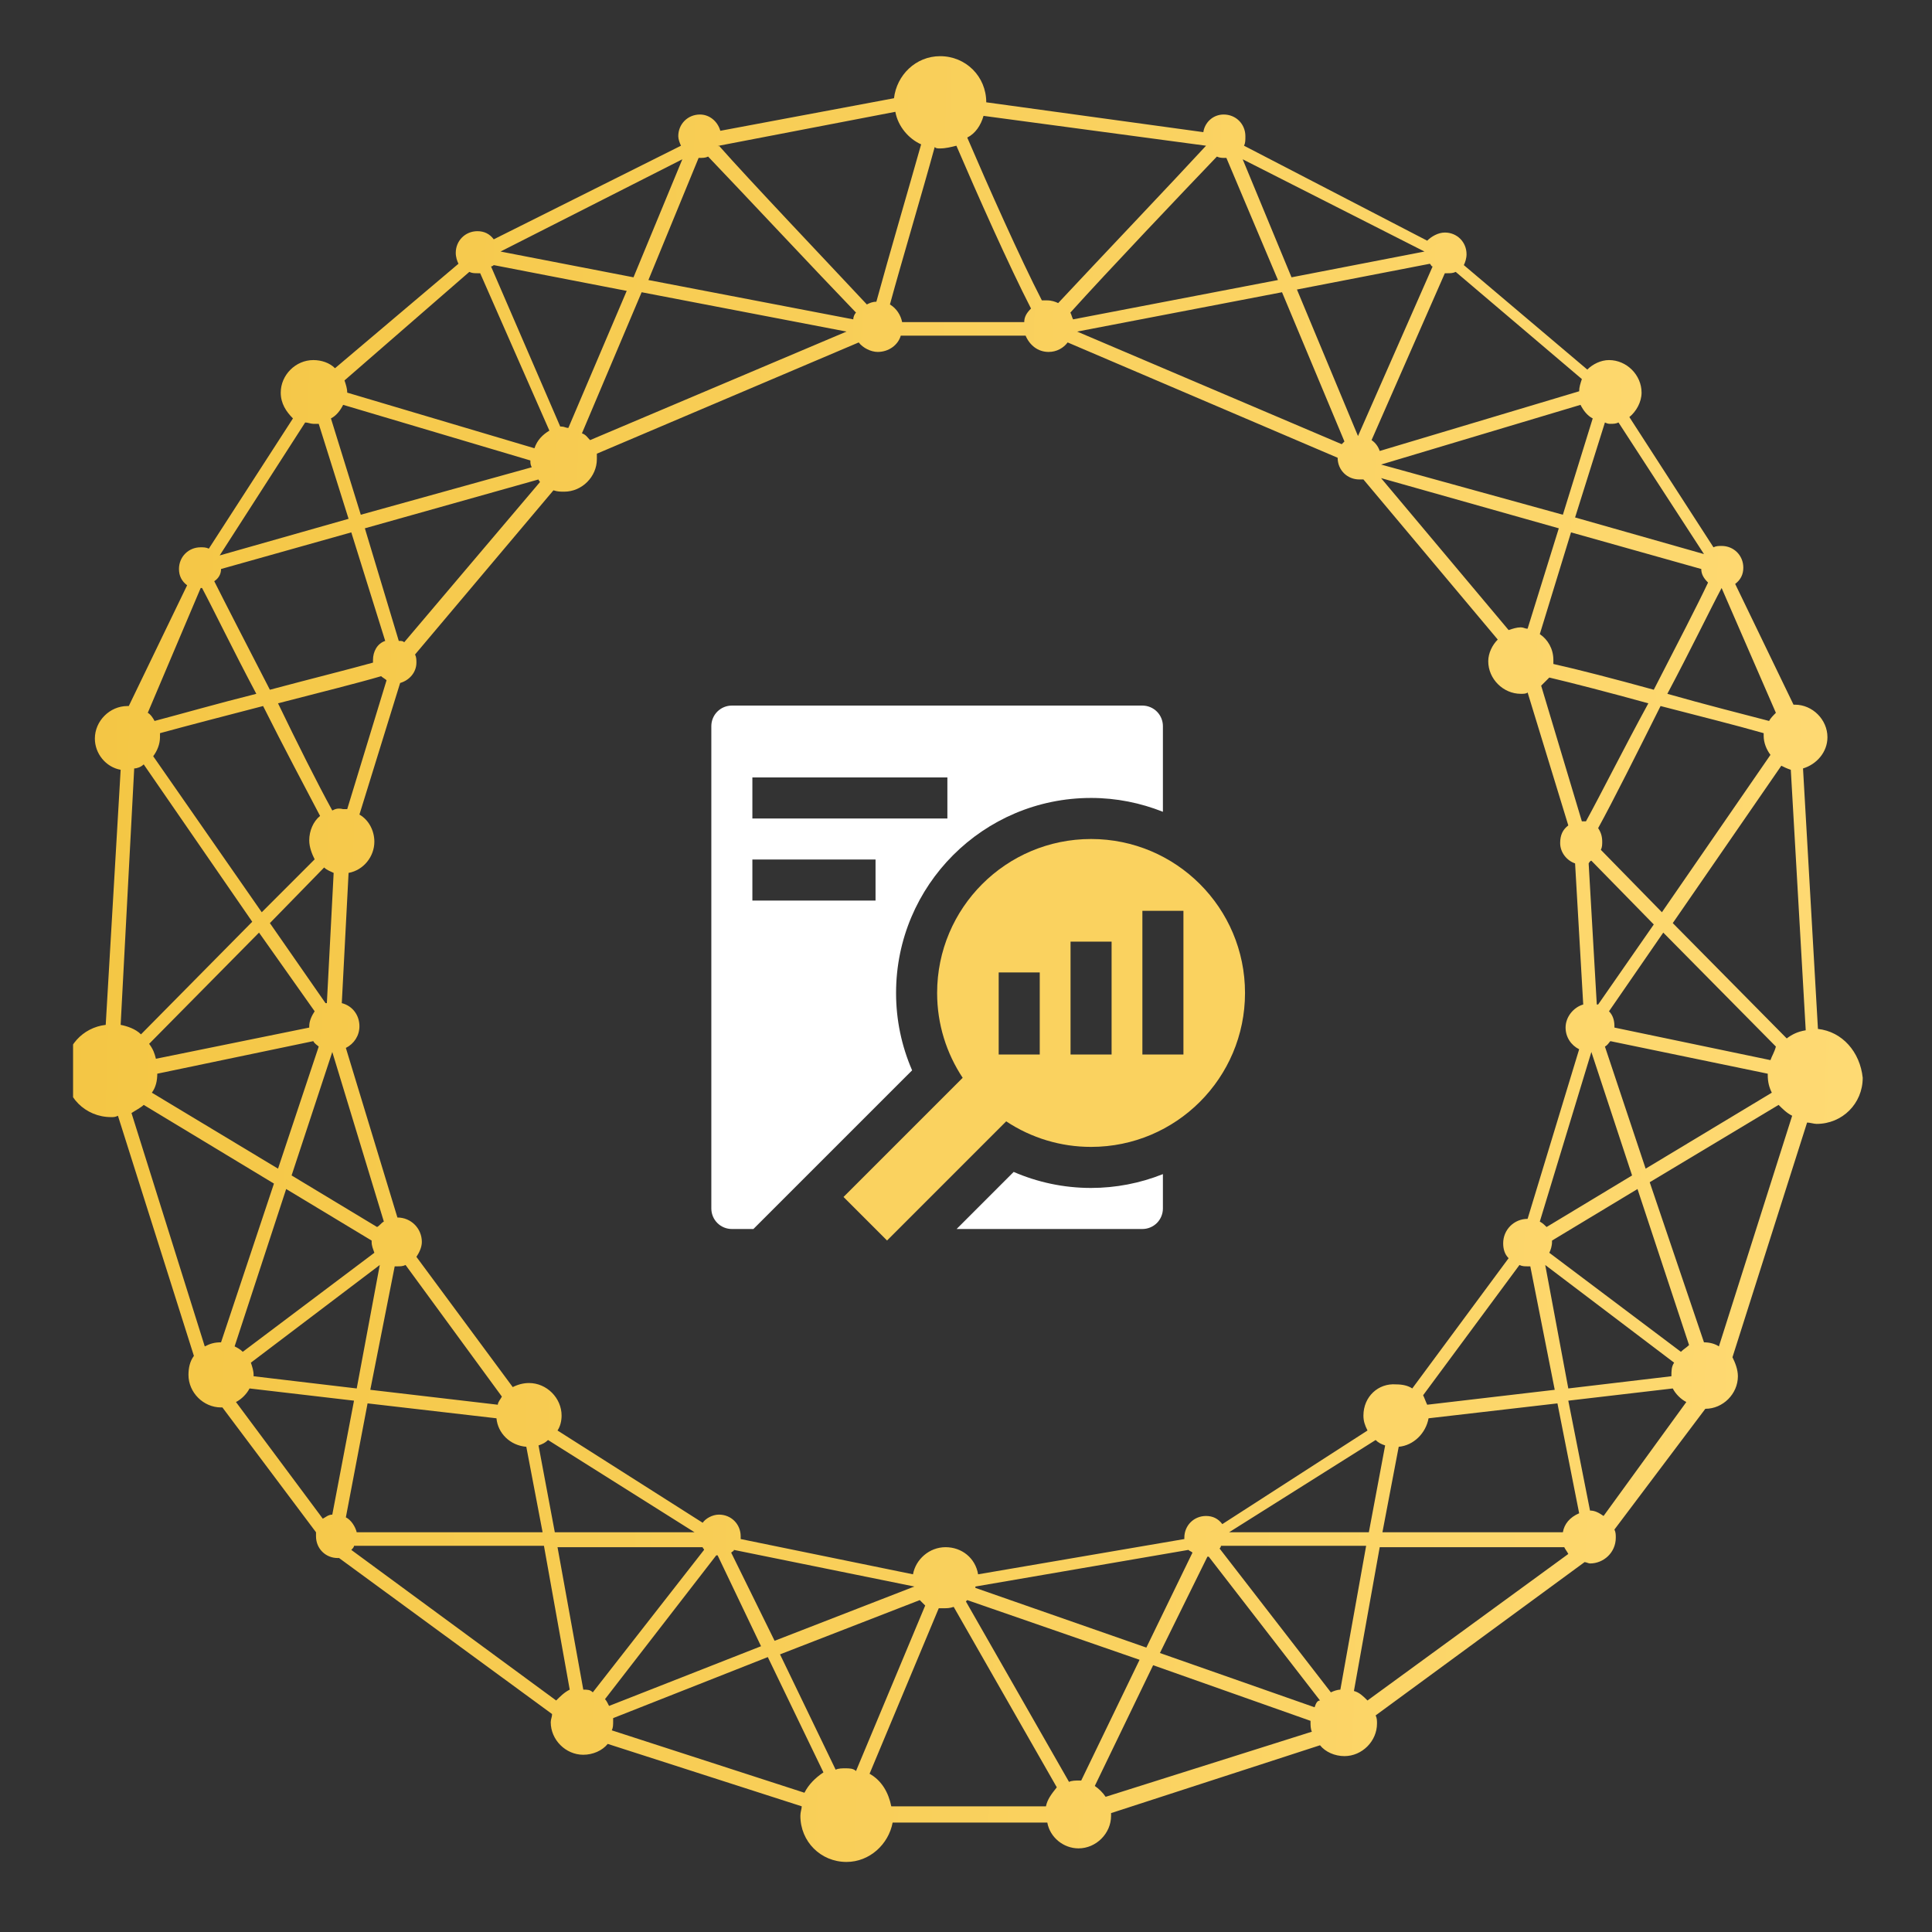 <svg width="168" height="168" viewBox="0 0 168 168" fill="none" xmlns="http://www.w3.org/2000/svg">
<rect x="0" y="0" width="168" height="168" fill="#333333" stroke="none"/>
<g clip-path="url(#clip0_140_425)">
<path d="M158.082 89.472L156.784 66.821C157.964 66.467 158.908 65.405 158.908 64.107C158.908 62.574 157.61 61.276 156.076 61.276H155.958L150.885 50.776C151.357 50.422 151.593 49.951 151.593 49.361C151.593 48.299 150.767 47.473 149.705 47.473C149.47 47.473 149.234 47.473 148.998 47.591L141.683 36.266C142.273 35.794 142.745 34.968 142.745 34.142C142.745 32.608 141.447 31.311 139.913 31.311C139.205 31.311 138.497 31.665 138.026 32.137L127.29 23.053C127.407 22.817 127.525 22.463 127.525 22.109C127.525 21.047 126.7 20.221 125.638 20.221C125.048 20.221 124.458 20.575 124.104 20.929L108.177 12.671C108.295 12.435 108.295 12.199 108.295 11.845C108.295 10.783 107.469 9.958 106.407 9.958C105.463 9.958 104.756 10.665 104.638 11.491L85.761 8.896C85.761 6.654 83.991 4.885 81.75 4.885C79.626 4.885 77.974 6.536 77.738 8.542L62.637 11.373C62.401 10.547 61.693 9.958 60.867 9.958C59.806 9.958 58.98 10.783 58.98 11.845C58.98 12.081 59.098 12.435 59.216 12.671L42.935 20.811C42.581 20.339 42.109 20.103 41.519 20.103C40.457 20.103 39.631 20.929 39.631 21.991C39.631 22.345 39.749 22.699 39.867 22.935L29.131 32.019C28.659 31.547 27.951 31.311 27.243 31.311C25.71 31.311 24.412 32.608 24.412 34.142C24.412 35.086 24.884 35.794 25.474 36.384L18.159 47.709C17.923 47.591 17.687 47.591 17.451 47.591C16.389 47.591 15.563 48.417 15.563 49.479C15.563 50.069 15.8 50.541 16.271 50.894L11.198 61.394H11.08C9.547 61.394 8.249 62.692 8.249 64.225C8.249 65.523 9.193 66.703 10.491 66.939L9.193 89.118C7.187 89.354 5.653 91.005 5.653 93.129C5.653 95.371 7.423 97.14 9.665 97.14C9.901 97.14 10.018 97.14 10.255 97.022L16.861 117.903C16.507 118.375 16.389 118.965 16.389 119.555C16.389 121.089 17.687 122.386 19.221 122.386C19.221 122.386 19.221 122.386 19.339 122.386L27.479 133.24C27.479 133.358 27.479 133.476 27.479 133.594C27.479 134.656 28.305 135.481 29.367 135.481H29.485L48.008 149.048C48.008 149.284 47.89 149.52 47.89 149.756C47.89 151.29 49.188 152.588 50.721 152.588C51.547 152.588 52.373 152.234 52.845 151.644L69.716 157.071C69.716 157.307 69.598 157.543 69.598 157.896C69.598 160.138 71.368 161.908 73.609 161.908C75.615 161.908 77.266 160.374 77.62 158.486H91.07C91.306 159.784 92.486 160.728 93.784 160.728C95.317 160.728 96.615 159.43 96.615 157.896C96.615 157.779 96.615 157.661 96.615 157.661L114.784 151.762C115.256 152.352 116.082 152.706 116.907 152.706C118.441 152.706 119.739 151.408 119.739 149.874C119.739 149.638 119.739 149.402 119.621 149.166L137.79 135.835C137.908 135.835 138.144 135.953 138.262 135.953C139.441 135.953 140.503 135.01 140.503 133.712C140.503 133.476 140.503 133.24 140.385 133.004L148.29 122.504C149.823 122.504 151.121 121.207 151.121 119.673C151.121 119.083 150.885 118.493 150.649 118.021L157.138 97.612C157.374 97.612 157.728 97.73 157.964 97.73C160.206 97.73 161.975 95.96 161.975 93.719C161.739 91.477 160.206 89.708 158.082 89.472ZM149.705 51.13L154.425 61.984C154.189 62.22 153.953 62.456 153.835 62.692C151.593 62.102 148.29 61.276 144.986 60.332C146.992 56.557 148.762 52.9 149.705 51.13ZM145.34 119.673L136.374 120.735L134.368 109.999L145.576 118.493C145.34 118.847 145.34 119.201 145.34 119.673C145.34 119.555 145.34 119.555 145.34 119.673ZM118.559 123.094C118.559 123.566 118.677 123.92 118.913 124.392L106.289 132.532C105.935 132.06 105.463 131.824 104.874 131.824C103.812 131.824 102.986 132.65 102.986 133.712V133.83L85.053 136.897C84.817 135.482 83.637 134.538 82.222 134.538C80.806 134.538 79.626 135.599 79.39 136.897L64.407 133.83C64.407 133.712 64.407 133.712 64.407 133.594C64.407 132.532 63.581 131.706 62.519 131.706C61.929 131.706 61.339 132.06 61.103 132.414L48.48 124.392C48.716 124.038 48.834 123.566 48.834 123.094C48.834 121.561 47.536 120.263 46.002 120.263C45.53 120.263 45.058 120.381 44.586 120.617L36.21 109.291C36.446 108.937 36.682 108.466 36.682 107.994C36.682 106.814 35.738 105.87 34.558 105.87L30.075 91.123C30.783 90.769 31.255 90.062 31.255 89.236C31.255 88.292 30.665 87.466 29.721 87.23L30.311 75.905C31.609 75.669 32.553 74.489 32.553 73.191C32.553 72.248 32.081 71.304 31.255 70.832L34.794 59.389C35.62 59.153 36.21 58.445 36.21 57.619C36.21 57.383 36.21 57.147 36.092 56.911L48.126 42.636C48.48 42.754 48.716 42.754 49.069 42.754C50.603 42.754 51.901 41.456 51.901 39.923C51.901 39.805 51.901 39.569 51.901 39.451L74.671 29.777C75.025 30.249 75.733 30.603 76.323 30.603C77.266 30.603 78.092 30.013 78.328 29.187H89.182C89.536 30.013 90.244 30.603 91.188 30.603C91.896 30.603 92.486 30.249 92.84 29.777L116.317 39.805C116.317 40.867 117.143 41.692 118.205 41.692C118.323 41.692 118.441 41.692 118.559 41.692L130.239 55.613C129.767 56.085 129.413 56.793 129.413 57.501C129.413 59.035 130.711 60.332 132.245 60.332C132.481 60.332 132.717 60.332 132.835 60.214L136.374 71.776C135.902 72.13 135.666 72.602 135.666 73.309C135.666 74.135 136.256 74.843 136.964 75.079L137.672 87.348C136.846 87.584 136.138 88.41 136.138 89.354C136.138 90.18 136.61 90.888 137.318 91.241L132.835 105.988C131.655 105.988 130.711 106.932 130.711 108.112C130.711 108.584 130.829 109.055 131.183 109.409L122.806 120.735C122.452 120.499 121.98 120.381 121.391 120.381C119.857 120.263 118.559 121.443 118.559 123.094ZM120.447 125.69L119.031 133.24H106.879L119.621 125.218C119.857 125.454 120.093 125.572 120.447 125.69ZM103.694 135.01L99.683 143.268L84.817 138.077V137.959L103.34 134.774C103.458 134.892 103.576 134.892 103.694 135.01ZM79.508 137.959L67.356 142.678L63.581 135.01C63.699 134.892 63.817 134.892 63.817 134.774L79.508 137.959ZM60.395 133.24H48.244L46.828 125.69C47.182 125.572 47.418 125.454 47.654 125.218L60.395 133.24ZM21.816 118.493L33.024 109.999L31.019 120.735L22.052 119.673V119.555C22.052 119.201 21.934 118.847 21.816 118.493ZM13.912 63.754C16.507 63.046 19.693 62.22 22.878 61.394C24.648 64.933 26.536 68.472 27.833 70.95C27.243 71.422 26.89 72.248 26.89 73.073C26.89 73.663 27.125 74.253 27.361 74.725L22.76 79.326L13.322 65.759C13.676 65.287 13.912 64.697 13.912 64.107C13.912 63.989 13.912 63.871 13.912 63.754ZM28.895 70.478C27.597 68.118 25.828 64.579 24.176 61.158C27.833 60.214 31.137 59.389 33.142 58.799C33.26 58.917 33.496 59.035 33.614 59.153L30.193 70.36C30.075 70.36 29.957 70.36 29.839 70.36C29.367 70.242 29.131 70.36 28.895 70.478ZM29.013 75.905L28.423 87.23H28.305L23.468 80.27L28.187 75.433C28.423 75.669 28.777 75.787 29.013 75.905ZM27.361 87.938C27.125 88.292 26.89 88.764 26.89 89.236C26.89 89.236 26.89 89.236 26.89 89.354L13.558 92.067C13.44 91.595 13.322 91.241 12.968 90.769L22.524 81.096L27.361 87.938ZM13.676 93.365L27.243 90.534C27.361 90.769 27.597 90.888 27.715 91.005L24.176 101.623L13.204 95.016C13.558 94.545 13.676 93.955 13.676 93.365ZM28.895 91.477L33.378 106.224C33.142 106.342 33.024 106.578 32.788 106.696L25.356 102.213L28.895 91.477ZM34.322 110.117C34.44 110.117 34.44 110.117 34.558 110.117C34.794 110.117 35.03 110.117 35.266 109.999L43.642 121.443C43.525 121.679 43.289 121.915 43.289 122.15L32.199 120.853L34.322 110.117ZM31.727 45.94L46.828 41.692C46.828 41.81 46.946 41.81 46.946 41.928L35.148 55.849C35.03 55.731 34.912 55.731 34.676 55.731L31.727 45.94ZM50.603 37.681L55.794 25.412L73.609 28.833L51.311 38.271C51.075 38.035 50.957 37.799 50.603 37.681ZM93.665 28.833L111.48 25.412L116.907 38.389C116.789 38.507 116.789 38.507 116.671 38.625L93.665 28.833ZM120.093 41.575L135.548 45.94L132.835 54.669C132.599 54.669 132.481 54.552 132.245 54.552C131.891 54.552 131.537 54.669 131.183 54.788L120.093 41.575ZM137.908 71.422C137.79 71.422 137.672 71.422 137.554 71.422L134.014 59.624C134.25 59.389 134.486 59.153 134.722 58.917C136.728 59.389 139.913 60.214 143.335 61.158C141.211 65.051 139.205 69.062 137.908 71.422ZM138.38 74.843L143.807 80.388L138.969 87.348H138.851L138.144 75.079C138.262 74.843 138.38 74.843 138.38 74.843ZM132.127 109.999C132.363 110.117 132.599 110.117 132.835 110.117C132.952 110.117 132.952 110.117 133.07 110.117L135.194 120.853L124.104 122.15C123.986 121.915 123.868 121.561 123.75 121.325L132.127 109.999ZM133.896 106.224L138.38 91.477L141.919 102.213L134.486 106.696C134.368 106.578 134.132 106.342 133.896 106.224ZM139.559 91.005C139.795 90.888 139.913 90.651 140.031 90.534L153.717 93.365V93.483C153.717 94.073 153.835 94.545 154.071 95.016L143.099 101.623L139.559 91.005ZM153.953 92.185L140.385 89.354C140.385 89.354 140.385 89.354 140.385 89.236C140.385 88.764 140.267 88.292 139.913 87.938L144.632 81.096L154.425 91.005C154.307 91.477 154.071 91.831 153.953 92.185ZM144.514 79.326L139.205 73.899C139.323 73.663 139.323 73.427 139.323 73.191C139.323 72.719 139.205 72.366 138.969 72.012C140.267 69.652 142.391 65.405 144.396 61.394C147.582 62.22 150.885 63.046 153.363 63.754C153.363 63.871 153.363 63.989 153.363 63.989C153.363 64.579 153.599 65.169 153.953 65.641L144.514 79.326ZM143.807 59.978C140.385 59.035 137.2 58.209 135.076 57.737C135.076 57.619 135.076 57.501 135.076 57.383C135.076 56.439 134.604 55.613 133.896 55.141L136.61 46.293L147.936 49.479C147.936 49.951 148.172 50.304 148.526 50.658C147.7 52.428 145.812 56.085 143.807 59.978ZM140.031 36.855C140.267 36.855 140.503 36.855 140.739 36.737L148.172 48.181L136.964 44.996L139.559 36.737C139.795 36.855 139.913 36.855 140.031 36.855ZM138.497 36.384L135.902 44.76L120.093 40.395L137.436 35.204C137.672 35.676 138.026 36.148 138.497 36.384ZM125.638 23.76C125.756 23.76 125.756 23.76 125.874 23.76C126.11 23.76 126.346 23.76 126.582 23.642L137.554 32.962C137.436 33.316 137.318 33.67 137.318 34.024L119.975 39.215C119.857 38.861 119.621 38.507 119.267 38.271L125.638 23.76ZM124.576 23.171L118.087 37.917L112.778 25.176L124.34 22.935C124.458 23.053 124.458 23.171 124.576 23.171ZM123.868 21.873L112.306 24.114L108.059 13.851L123.868 21.873ZM105.817 13.615C106.053 13.733 106.289 13.733 106.525 13.733C106.525 13.733 106.525 13.733 106.643 13.733L111.126 24.35L93.312 27.771C93.194 27.536 93.194 27.418 93.076 27.182C96.261 23.642 103.104 16.446 105.817 13.615ZM85.525 10.075L104.874 12.671C102.16 15.62 95.317 22.817 92.014 26.356C91.778 26.238 91.424 26.12 91.07 26.12C90.952 26.12 90.716 26.12 90.598 26.12C88.71 22.463 85.879 16.092 84.109 11.963C84.817 11.609 85.289 10.901 85.525 10.075ZM81.75 12.907C82.222 12.907 82.694 12.789 83.165 12.671C84.935 16.8 87.767 23.171 89.654 26.828C89.3 27.182 89.064 27.536 89.064 28.008H78.446C78.328 27.418 77.974 26.828 77.385 26.474C78.446 22.581 80.216 16.682 81.278 12.789C81.396 12.907 81.514 12.907 81.75 12.907ZM62.519 12.671L77.856 9.722C78.092 11.019 79.036 12.081 80.098 12.553C79.036 16.328 77.266 22.345 76.205 26.238C75.851 26.238 75.615 26.356 75.379 26.474C72.075 22.935 65.115 15.62 62.519 12.671C62.401 12.789 62.401 12.671 62.519 12.671ZM60.749 13.733C61.103 13.733 61.339 13.733 61.575 13.615C64.289 16.446 71.132 23.76 74.435 27.182C74.317 27.3 74.199 27.536 74.199 27.771L56.384 24.35L60.749 13.733ZM59.334 13.851L55.087 24.114L43.525 21.873L59.334 13.851ZM42.935 23.053L54.497 25.294L49.423 37.209C49.188 37.209 49.069 37.092 48.834 37.092H48.716L42.699 23.171C42.817 23.171 42.935 23.053 42.935 23.053ZM40.811 23.642C41.047 23.76 41.283 23.76 41.519 23.76C41.637 23.76 41.637 23.76 41.755 23.76L47.772 37.445C47.182 37.799 46.71 38.271 46.474 38.979L30.193 34.142C30.193 33.788 30.075 33.434 29.957 33.08L40.811 23.642ZM29.839 35.204L46.12 40.041C46.12 40.277 46.12 40.395 46.238 40.631L31.373 44.76L28.777 36.384C29.249 36.148 29.603 35.676 29.839 35.204ZM26.536 36.737C26.771 36.737 27.008 36.855 27.243 36.855C27.361 36.855 27.597 36.855 27.715 36.855L30.311 45.114L19.103 48.299L26.536 36.737ZM19.221 49.479L30.547 46.293L33.496 55.731C32.788 55.967 32.434 56.675 32.434 57.383C32.434 57.501 32.434 57.501 32.434 57.619C30.311 58.209 27.008 59.035 23.468 59.978C21.462 56.085 19.575 52.428 18.631 50.541C18.985 50.304 19.221 49.951 19.221 49.479ZM17.451 51.13H17.569C18.513 52.9 20.283 56.557 22.288 60.332C18.985 61.158 15.681 62.102 13.44 62.692C13.322 62.456 13.086 62.102 12.85 61.984L17.451 51.13ZM11.67 66.821C11.906 66.821 12.26 66.703 12.496 66.467L21.934 80.152L12.26 89.944C11.788 89.472 11.08 89.236 10.491 89.118L11.67 66.821ZM19.221 116.724C18.631 116.724 18.277 116.842 17.805 117.078L11.434 96.786C11.788 96.55 12.26 96.314 12.496 96.078L23.822 102.921L19.221 116.724ZM24.884 103.393L32.316 107.876V107.994C32.316 108.348 32.434 108.583 32.553 108.937L21.109 117.549C20.873 117.314 20.637 117.196 20.401 117.078L24.884 103.393ZM28.895 131.706C28.541 131.706 28.305 131.942 28.069 132.06L20.519 121.915C20.991 121.679 21.462 121.207 21.698 120.735L30.783 121.797L28.895 131.706ZM30.075 131.942L31.963 122.033L43.171 123.33C43.289 124.628 44.35 125.69 45.766 125.808L47.182 133.24H31.019C30.901 132.768 30.547 132.178 30.075 131.942ZM48.362 147.869L30.547 134.774C30.665 134.656 30.783 134.538 30.783 134.42H47.3L49.541 146.925C49.069 147.161 48.716 147.515 48.362 147.869ZM50.721 146.925L48.48 134.538H61.103C61.103 134.656 61.221 134.656 61.221 134.774L51.547 147.161C51.311 146.925 51.075 146.925 50.721 146.925ZM52.609 147.751L62.283 135.246H62.401L66.177 143.15L52.963 148.341C52.845 148.105 52.727 147.869 52.609 147.751ZM69.952 155.891L53.199 150.464C53.317 150.228 53.317 149.992 53.317 149.638C53.317 149.52 53.317 149.52 53.317 149.402L66.766 144.094L71.603 154.121C70.896 154.593 70.306 155.183 69.952 155.891ZM73.491 153.767C73.255 153.767 72.901 153.767 72.665 153.885L67.828 143.858L79.98 139.139C80.098 139.257 80.334 139.493 80.452 139.611L74.435 154.003C74.199 153.767 73.845 153.767 73.491 153.767ZM90.952 157.071H77.502C77.266 155.891 76.677 154.829 75.615 154.239L81.632 139.847C81.75 139.847 81.986 139.847 82.104 139.847C82.34 139.847 82.576 139.847 82.93 139.729L91.896 155.419C91.424 156.009 91.07 156.481 90.952 157.071ZM93.784 154.829C93.548 154.829 93.194 154.829 92.958 154.947L83.991 139.257L84.109 139.139L99.093 144.33L94.019 154.829C93.901 154.829 93.901 154.829 93.784 154.829ZM96.143 156.245C95.907 155.891 95.553 155.537 95.199 155.301L100.272 144.801L113.958 149.638V149.756C113.958 149.992 113.958 150.346 114.076 150.582L96.143 156.245ZM114.312 148.459L100.862 143.74L104.992 135.364H105.109L114.784 147.869C114.548 147.869 114.43 148.105 114.312 148.459ZM116.553 146.925C116.317 146.925 115.964 147.043 115.728 147.161L106.053 134.656C106.053 134.656 106.171 134.538 106.171 134.42H118.795L116.553 146.925ZM118.913 147.869C118.559 147.515 118.205 147.161 117.733 147.043L119.975 134.538H136.02C136.138 134.774 136.256 134.892 136.374 135.128L118.913 147.869ZM135.902 133.24H120.211L121.627 125.808C122.924 125.69 123.986 124.628 124.222 123.33L135.43 122.033L137.318 131.588C136.492 131.942 136.02 132.532 135.902 133.24ZM139.441 131.824C139.087 131.588 138.733 131.352 138.262 131.352L136.374 121.797L145.458 120.735C145.694 121.207 146.166 121.679 146.638 121.915L139.441 131.824ZM146.166 117.549L134.722 108.937C134.84 108.701 134.958 108.348 134.958 107.994V107.876L142.391 103.393L146.874 116.96C146.638 117.196 146.402 117.314 146.166 117.549ZM149.47 117.078C149.116 116.842 148.644 116.724 148.172 116.724L143.453 102.803L154.661 96.078C155.015 96.432 155.368 96.786 155.84 97.022L149.47 117.078ZM155.368 90.298L145.458 80.27L154.897 66.585C155.133 66.703 155.368 66.821 155.722 66.939L157.02 89.59C156.312 89.708 155.84 89.944 155.368 90.298Z" fill="url(#paint0_linear_140_425)"/>
<path d="M94.875 103.3C92.483 103.3 90.21 102.8 88.146 101.906L83.183 106.87H99.337C99.811 106.87 100.265 106.682 100.6 106.348C100.934 106.013 101.122 105.559 101.122 105.085V102.097C99.135 102.891 97.015 103.299 94.875 103.3ZM99.337 61.355H63.639C63.166 61.355 62.712 61.543 62.377 61.878C62.042 62.213 61.855 62.667 61.855 63.14V105.085C61.855 105.559 62.042 106.013 62.377 106.348C62.712 106.682 63.166 106.87 63.639 106.87H65.514L79.314 93.072C78.392 90.949 77.917 88.659 77.919 86.344C77.919 76.98 85.511 69.387 94.875 69.387C97.084 69.387 99.188 69.822 101.122 70.591V63.14C101.122 62.667 100.934 62.213 100.6 61.878C100.265 61.543 99.811 61.355 99.337 61.355ZM76.134 78.312H65.424V74.742H76.134V78.312ZM82.381 71.172H65.424V67.603H82.381V71.172Z" fill="white"/>
<path d="M94.875 72.957C87.482 72.957 81.489 78.95 81.489 86.343C81.489 89.072 82.31 91.605 83.711 93.722L73.349 104.084L77.134 107.87L87.495 97.508C89.682 98.96 92.25 99.733 94.875 99.73C102.268 99.73 108.262 93.737 108.262 86.343C108.262 78.95 102.268 72.957 94.875 72.957ZM90.413 91.698H86.843V84.558H90.413V91.698ZM96.66 91.698H93.091V81.881H96.66V91.698ZM102.907 91.698H99.338V79.204H102.907V91.698Z" fill="#FAD25F"/>
</g>
<defs>
<linearGradient id="paint0_linear_140_425" x1="5.653" y1="83.396" x2="170.685" y2="88.424" gradientUnits="userSpaceOnUse">
<stop stop-color="#F4C644"/>
<stop offset="1" stop-color="#FFDB76"/>
</linearGradient>
<clipPath id="clip0_140_425">
<rect width="155.621" height="158.425" fill="white" transform="translate(6.354 4.184)"/>
</clipPath>
</defs>
</svg>
